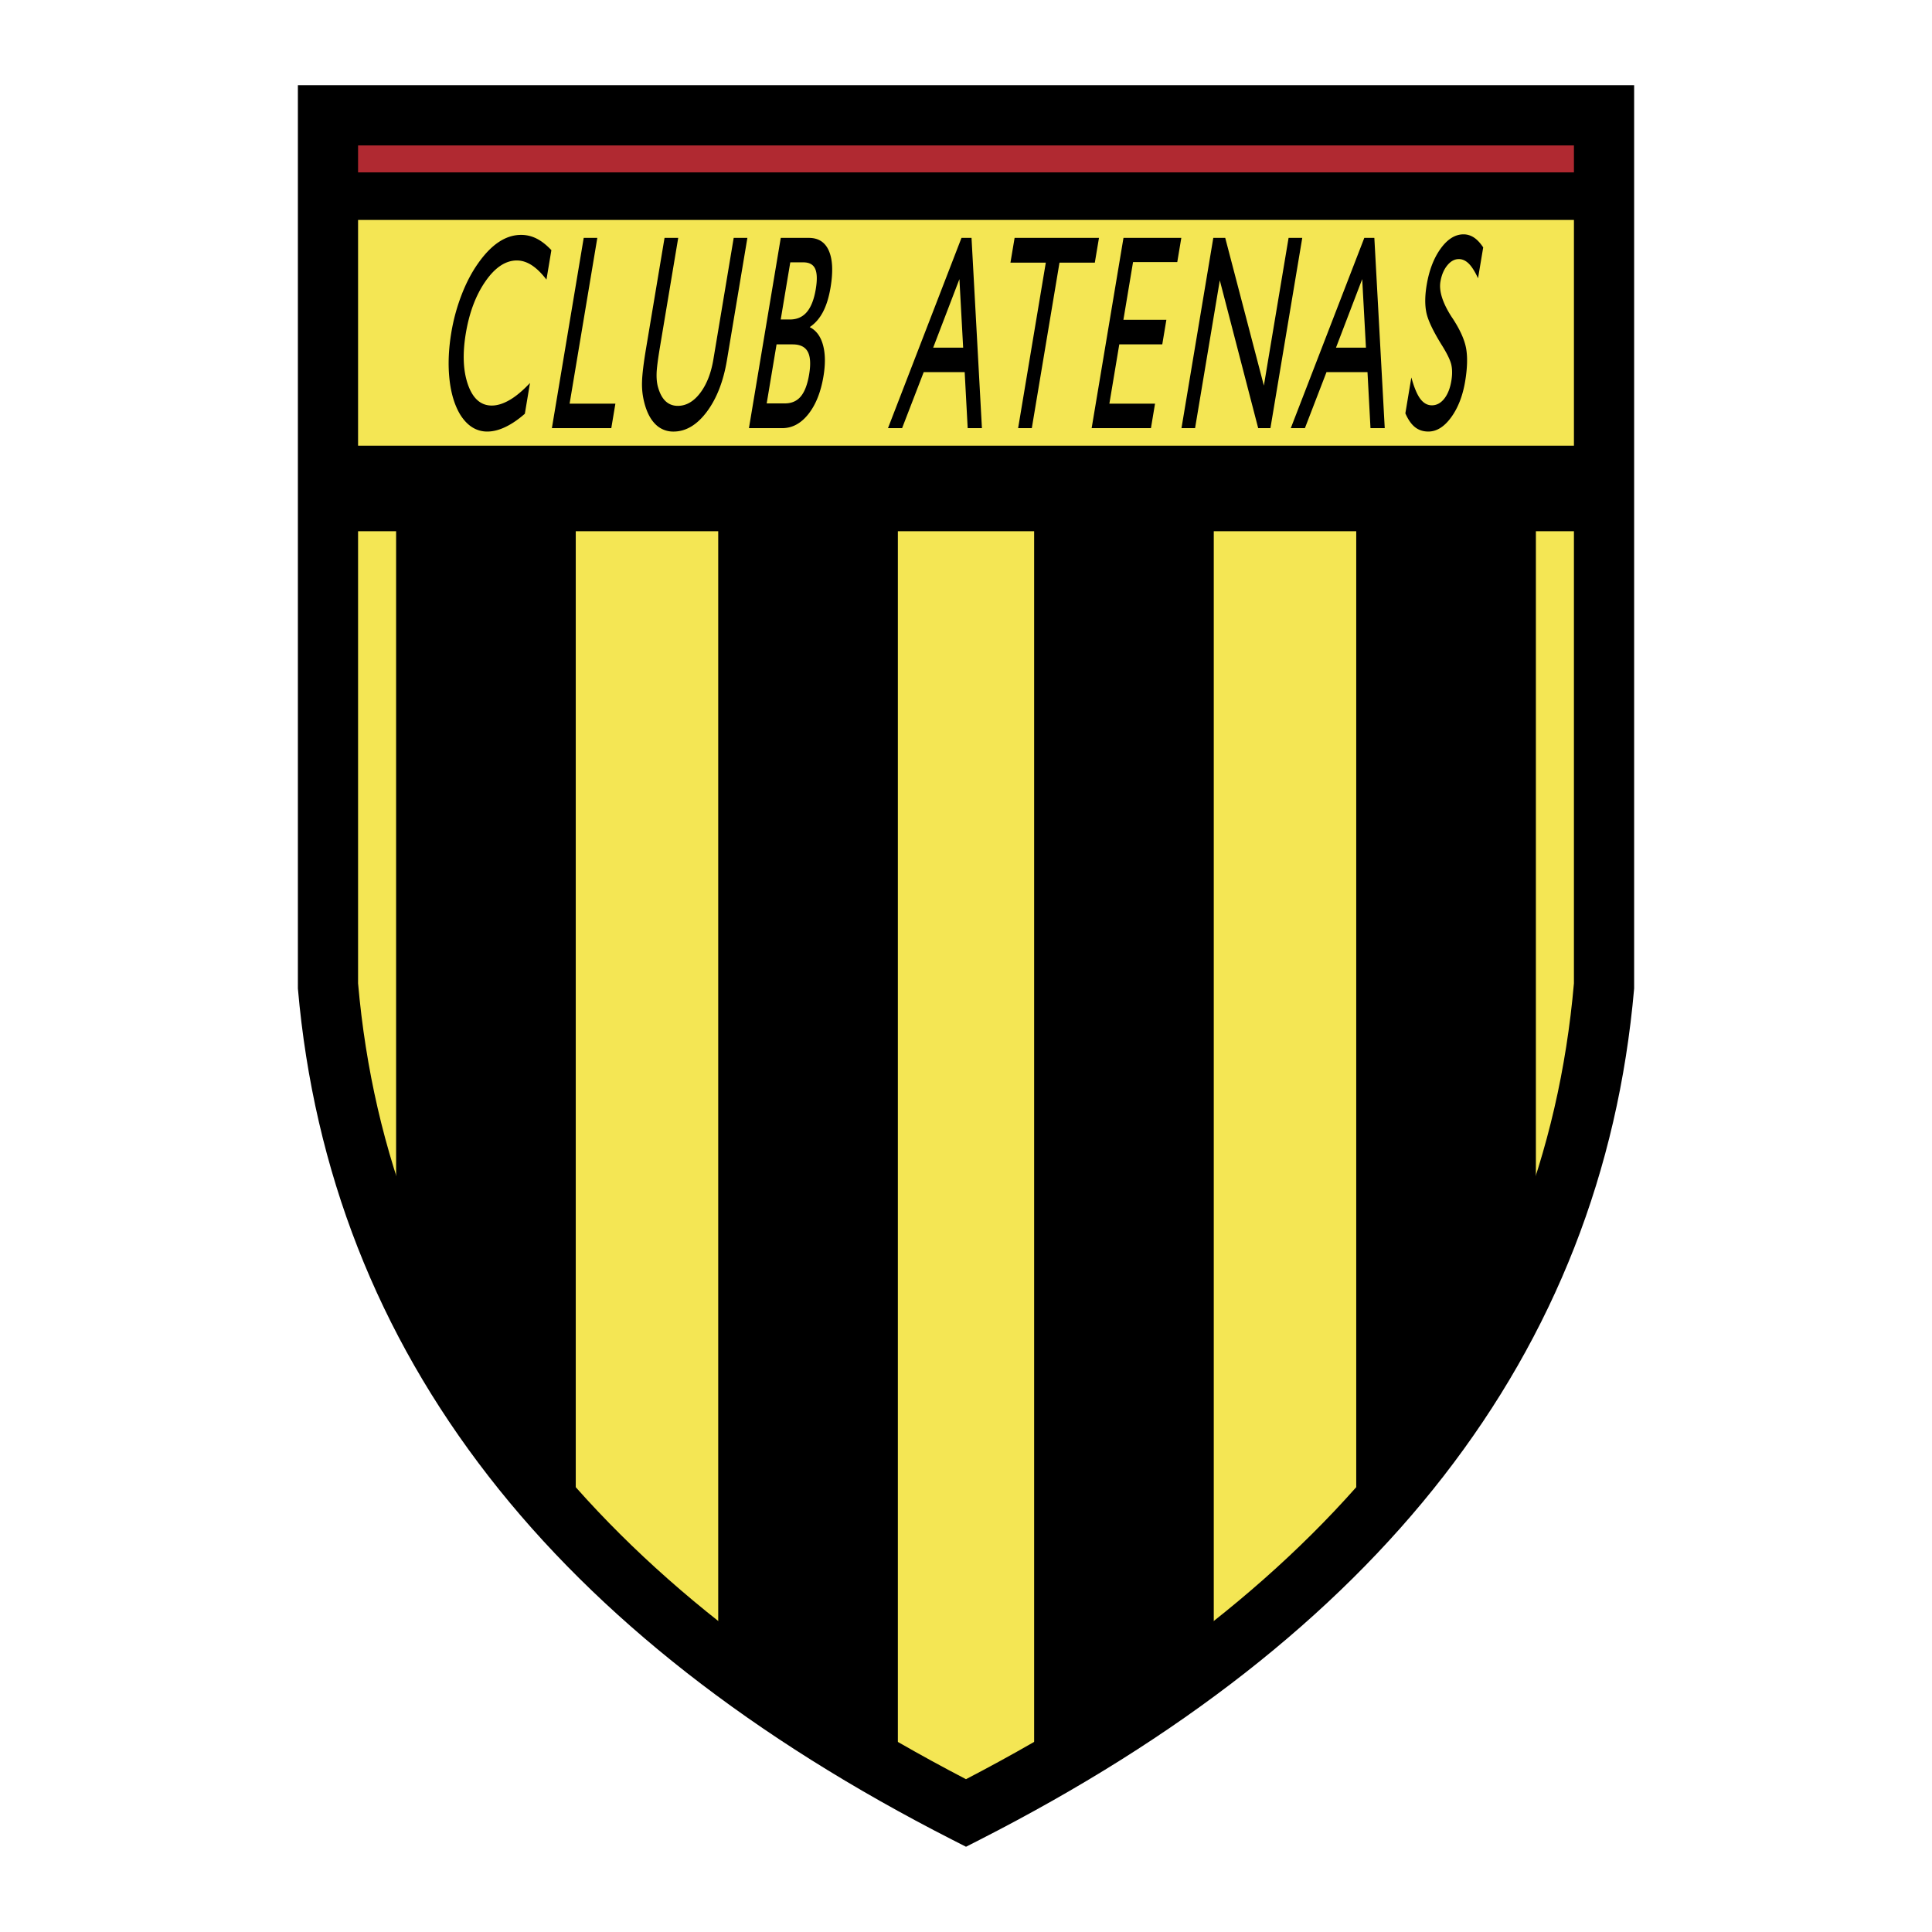 <svg xmlns="http://www.w3.org/2000/svg" width="2500" height="2500" viewBox="0 0 192.756 192.756"><path fill-rule="evenodd" clip-rule="evenodd" fill="#fff" d="M0 0h192.756v192.756H0V0z"/><path fill-rule="evenodd" clip-rule="evenodd" fill="#b02931" d="M32.647 10.936h127.541v8.451H32.647v-8.451z"/><path fill-rule="evenodd" clip-rule="evenodd" fill="#f4e654" d="M33.737 19.175h125.577v28.043H33.737V19.175z"/><path d="M52.877 38.211l-.513 3.069c-.659.577-1.308 1.021-1.94 1.321-.633.303-1.237.455-1.809.455a2.777 2.777 0 0 1-1.498-.426c-.451-.282-.853-.708-1.203-1.267-.557-.924-.916-2.105-1.071-3.535-.154-1.433-.093-2.993.189-4.675a19.14 19.14 0 0 1 1.011-3.711c.459-1.198 1.007-2.246 1.637-3.141.672-.96 1.367-1.679 2.081-2.151.715-.477 1.459-.715 2.233-.715.538 0 1.055.123 1.542.368.489.246.982.632 1.476 1.155l-.492 2.939c-.5-.65-.992-1.13-1.475-1.441-.482-.31-.976-.469-1.478-.469-1.121 0-2.164.689-3.124 2.068-.961 1.379-1.618 3.112-1.966 5.191-.343 2.051-.271 3.769.218 5.148.489 1.379 1.28 2.068 2.368 2.068.557 0 1.154-.188 1.787-.556.633-.366 1.311-.937 2.027-1.695zm2.185 4.505l3.175-18.982h1.357L56.83 40.272h4.568l-.409 2.444h-5.927zm11.239-18.982h1.365l-1.823 10.899c-.202 1.209-.313 2.068-.332 2.574-.019.505.021.95.112 1.318.172.661.427 1.155.76 1.48.334.325.751.487 1.243.487.833 0 1.574-.426 2.223-1.274.649-.849 1.093-1.972 1.326-3.365l2.026-12.119h1.366l-2.041 12.203c-.354 2.116-1.024 3.831-2.006 5.145-.983 1.314-2.092 1.975-3.322 1.975a2.48 2.48 0 0 1-1.84-.766c-.5-.509-.87-1.26-1.106-2.246a7.242 7.242 0 0 1-.196-1.964c.019-.722.152-1.837.404-3.339l1.841-11.008zm11.177 10.625l-.985 5.888h1.823c.666 0 1.195-.235 1.58-.697.387-.466.665-1.199.831-2.191.172-1.029.125-1.787-.139-2.271s-.767-.729-1.506-.729h-1.604zm-2.756 8.357l3.175-18.982H80.7c.957 0 1.622.429 1.997 1.289.375.859.431 2.083.166 3.664-.163.975-.416 1.791-.758 2.44s-.785 1.155-1.322 1.509c.645.325 1.088.917 1.325 1.776.238.859.254 1.906.048 3.138-.263 1.574-.765 2.83-1.503 3.762-.74.935-1.609 1.404-2.605 1.404h-3.326zm3.171-10.841h.926c.697 0 1.259-.249 1.679-.743.423-.499.72-1.26.891-2.282.156-.931.134-1.61-.061-2.036-.195-.426-.589-.639-1.173-.639h-1.309l-.953 5.7zm15.211 2.809h2.99l-.373-6.837-2.617 6.837zm-4.509 8.032l7.333-18.982h1.001l1.038 18.982h-1.421l-.299-5.589h-4.088l-2.156 5.589h-1.408zm12.983 0l2.762-16.513h-3.527l.414-2.47h8.418l-.414 2.47h-3.525l-2.762 16.513h-1.366zm7.336 0l3.176-18.982h5.77l-.404 2.415h-4.412l-.961 5.755h4.287l-.41 2.455h-4.289l-.988 5.913h4.555l-.408 2.444h-5.916zm8.963 0l3.174-18.982h1.191l3.855 14.737 2.465-14.737h1.365l-3.176 18.982h-1.221l-3.83-14.748-2.467 14.748h-1.356zm15.416-8.032h2.988l-.373-6.837-2.615 6.837zm-4.51 8.032l7.334-18.982h1.002l1.037 18.982h-1.422l-.299-5.589h-4.09l-2.154 5.589h-1.408zm11.43-1.476l.598-3.585c.268.985.566 1.697.887 2.13.324.434.711.654 1.158.654.475 0 .887-.22 1.234-.657s.586-1.032.711-1.784c.102-.613.1-1.159-.006-1.621-.109-.466-.439-1.141-.992-2.018-.852-1.383-1.354-2.455-1.502-3.213-.15-.758-.137-1.668.039-2.715.246-1.473.713-2.686 1.398-3.632s1.447-1.419 2.279-1.419c.369 0 .717.108 1.039.318.322.213.633.545.924.985l-.516 3.08c-.309-.668-.617-1.156-.922-1.459s-.639-.455-.994-.455c-.428 0-.816.213-1.156.632-.342.419-.57.964-.68 1.621-.158.938.213 2.108 1.107 3.502.074.108.129.191.164.245.73 1.13 1.166 2.13 1.305 2.993s.102 1.935-.111 3.21c-.242 1.444-.709 2.643-1.396 3.585-.688.946-1.447 1.419-2.273 1.419-.518 0-.961-.145-1.328-.434-.368-.288-.69-.75-.967-1.382z" fill-rule="evenodd" clip-rule="evenodd"/><path d="M32.722 48.732h126.694l.617 47.773c-3.707 37.227-24.721 65.352-63.038 84.379-41.201-20.268-62.626-47.98-64.274-83.139V48.732h.001z" fill-rule="evenodd" clip-rule="evenodd" fill="#f4e654"/><path d="M39.52 48.732h17.923v104.824c-6.89-7.693-12.864-16.307-17.923-25.838V48.732zM153.236 48.732h-17.924v104.824c6.891-7.693 12.863-16.307 17.924-25.838V48.732zM71.657 48.732H89.58v128.942l-17.923-11.026V48.732zM121.098 48.732h-17.922v128.942l17.922-11.026V48.732z" fill-rule="evenodd" clip-rule="evenodd"/><path d="M32.722 8.504h130.316v90.121c-1.596 18.262-7.99 34.455-19.02 48.658-10.936 14.08-26.414 26.146-46.279 36.275l-1.361.693-1.36-.693c-19.864-10.129-35.343-22.193-46.278-36.275-11.03-14.203-17.424-30.396-19.02-48.658V8.504h3.002zm3.003 8.697h121.307V14.51H35.725v2.691zm121.306 4.743H35.725v22.523h121.307V21.944h-.001zM35.725 52.998V98.11c1.494 17.102 7.461 32.24 17.752 45.492 10.138 13.053 24.486 24.332 42.9 33.908 18.416-9.576 32.763-20.855 42.902-33.908 10.291-13.252 16.258-28.391 17.752-45.492V52.998H35.725z"/></svg>